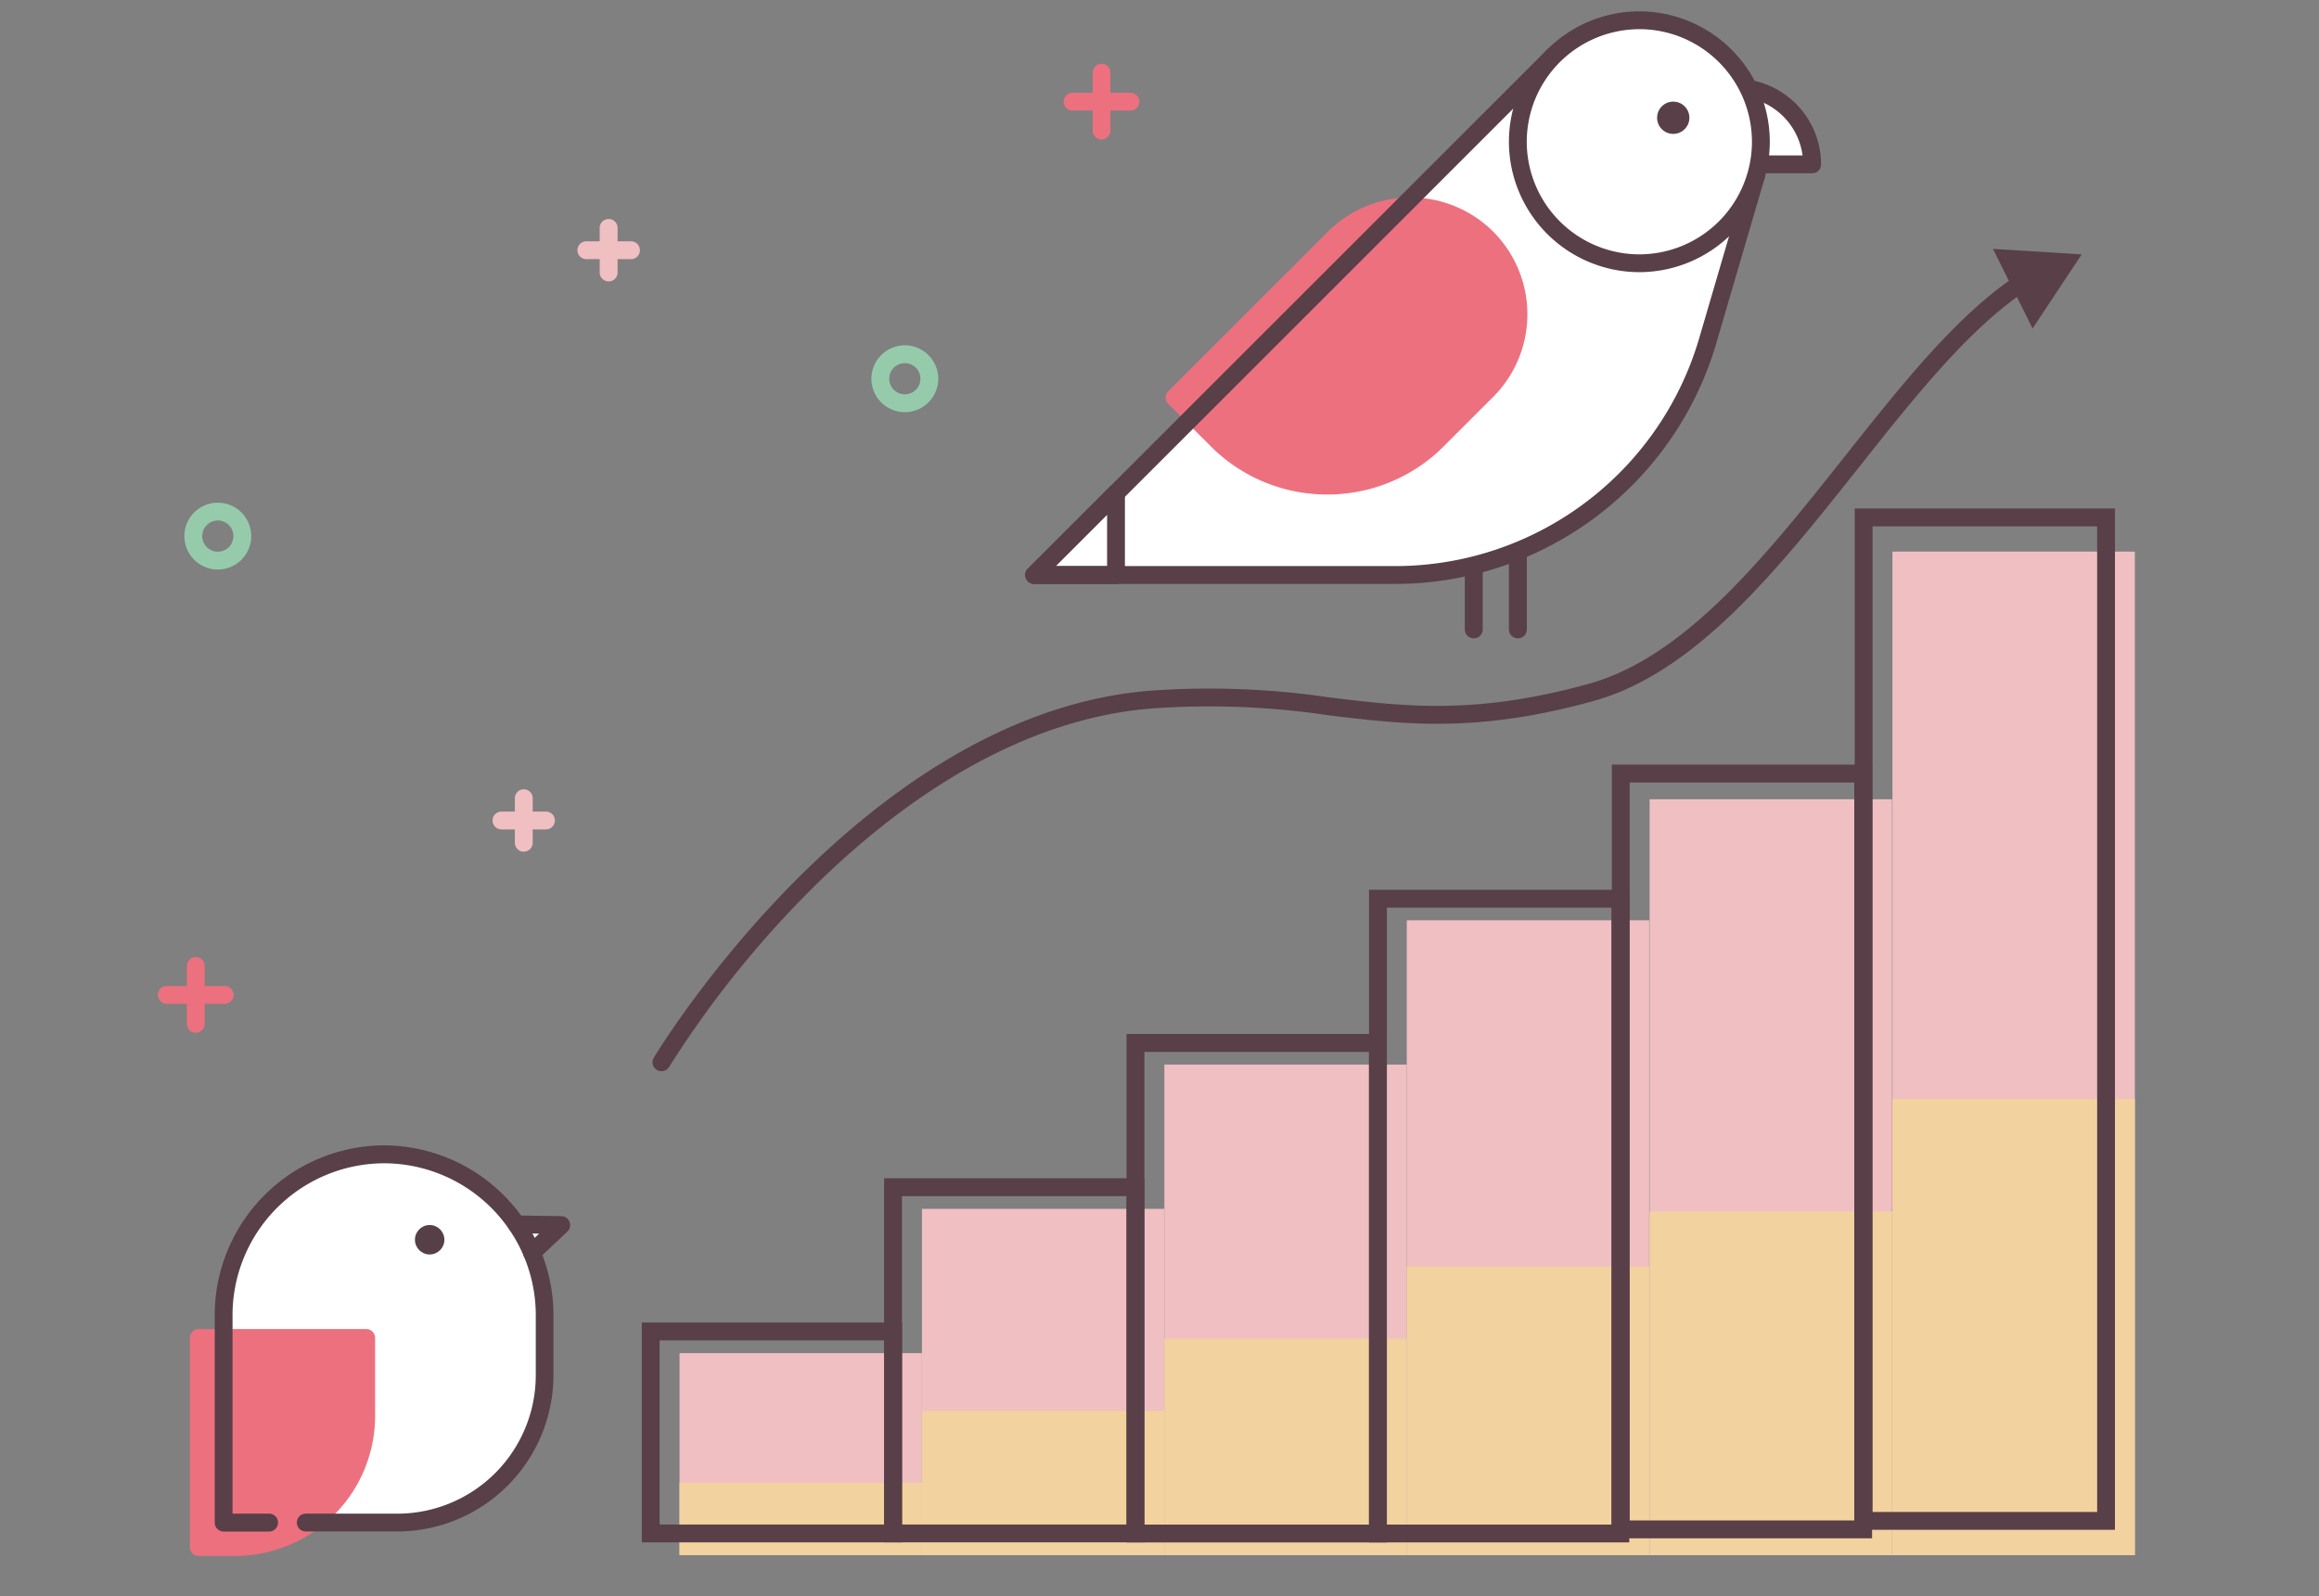 <svg xmlns="http://www.w3.org/2000/svg" width="183" height="126" viewBox="0 0 183 126"><rect x="0" y="0" width="183" height="126" fill="#808080" stroke="none"/><defs><style>.a{fill:none;}.b{fill:#fff;}.c{fill:#ed707f;}.d{fill:#583f48;}.e{fill:#573f47;}.f{fill:#f0bfc2;}.g{fill:#f2d29e;}.h{fill:#95cbaa;}</style></defs><g transform="translate(-0.237 -0.875)"><g transform="translate(0.237 0.406)"><rect class="a" width="183" height="126" transform="translate(0 0.469)"/></g><g transform="translate(15.222 91.282)"><g transform="translate(0 0)"><g transform="translate(2.653 0.704)"><path class="b" d="M-2663.516,6413.064h7.224a11.627,11.627,0,0,0,11.627-11.627v-4.883h0A12.67,12.67,0,0,0-2657.339,6384,12.671,12.671,0,0,0-2670,6396.561h0v16.507h3.587" transform="translate(2670 -6383.999)"/></g><path class="c" d="M-2659.852,6403.609h-13.212a.7.7,0,0,0-.5.205.7.7,0,0,0-.206.5v16.508a.7.7,0,0,0,.7.7h2.866a11.06,11.06,0,0,0,11.052-11.049v-6.16a.705.705,0,0,0-.207-.5.706.706,0,0,0-.5-.205Z" transform="translate(2673.768 -6389.112)"/><g transform="translate(25.085 5.54)"><path class="b" d="M-2635.9,6394.1l2.3-2.17-3.516-.052" transform="translate(2637.81 -6391.17)"/><path class="d" d="M-2636.192,6394.5a.7.7,0,0,1-.512-.22.7.7,0,0,1,.029-.994l1.043-.984-1.781-.024a.706.706,0,0,1-.495-.214.7.7,0,0,1-.2-.5.706.706,0,0,1,.714-.693l3.516.051a.7.7,0,0,1,.645.452.7.7,0,0,1-.172.768l-2.3,2.17A.7.7,0,0,1-2636.192,6394.5Z" transform="translate(2638.106 -6390.875)"/></g><g transform="translate(1.951)"><path class="d" d="M-2656.585,6413.476h-7.224a.7.7,0,0,1-.7-.7.706.706,0,0,1,.206-.5.7.7,0,0,1,.5-.205h7.224a10.935,10.935,0,0,0,10.924-10.924v-4.875a12,12,0,0,0-11.966-11.859,12,12,0,0,0-11.964,11.858v15.8h2.882a.7.7,0,0,1,.5.205.7.7,0,0,1,.206.5.7.7,0,0,1-.206.5.7.7,0,0,1-.5.206h-3.586a.7.7,0,0,1-.7-.7v-16.581A13.413,13.413,0,0,1-2657.634,6383a13.415,13.415,0,0,1,13.372,13.188v4.955A12.344,12.344,0,0,1-2656.585,6413.476Z" transform="translate(2670.999 -6382.999)"/></g><g transform="translate(17.759 6.288)"><circle class="e" cx="1.162" cy="1.162" r="1.162" transform="translate(0 0)"/></g></g></g><g transform="translate(12.701 1.771)"><g transform="translate(38.182 18.75)"><g transform="translate(2.979 87.16)"><rect class="f" width="19.129" height="15.943"/></g><g transform="translate(2.979 97.41)"><rect class="g" width="19.129" height="5.695"/></g><g transform="translate(22.108 75.772)"><rect class="f" width="19.129" height="27.333"/></g><g transform="translate(22.108 91.715)"><rect class="g" width="19.129" height="11.388"/></g><g transform="translate(41.239 64.383)"><rect class="f" width="19.129" height="38.721"/></g><g transform="translate(41.239 86.021)"><rect class="g" width="19.129" height="17.083"/></g><g transform="translate(60.368 52.995)"><rect class="f" width="19.129" height="50.109"/></g><g transform="translate(60.368 80.327)"><rect class="g" width="19.129" height="22.777"/></g><g transform="translate(0 84.746)"><path class="d" d="M-2602.532,6420.234h-20.536v-17.352h20.536Zm-19.13-1.407h17.725v-14.536h-17.725Z" transform="translate(2623.069 -6402.883)"/></g><g transform="translate(19.123 73.357)"><path class="d" d="M-2575.343,6415.429h-20.536V6386.69h20.536Zm-19.129-1.407h17.725V6388.1h-17.725Z" transform="translate(2595.879 -6386.69)"/></g><g transform="translate(38.255 61.97)"><path class="d" d="M-2548.142,6410.633h-20.537V6370.5h20.537Zm-19.131-1.407h17.725v-37.314h-17.725Z" transform="translate(2568.679 -6370.5)"/></g><g transform="translate(57.387 50.586)"><path class="d" d="M-2520.942,6405.83h-20.536v-51.514h20.536Zm-19.13-1.407h17.725v-48.7h-17.725Z" transform="translate(2541.479 -6354.315)"/></g><g transform="translate(79.531 43.444)"><rect class="f" width="19.129" height="59.66"/></g><g transform="translate(79.531 75.986)"><rect class="g" width="19.129" height="27.118"/></g><g transform="translate(76.547 40.707)"><path class="d" d="M-2493.7,6401.339h-20.537v-61.07h20.537Zm-19.13-1.407h17.725V6341.68h-17.725Z" transform="translate(2514.239 -6340.269)"/></g><g transform="translate(98.693 23.894)"><rect class="f" width="19.129" height="79.209"/></g><g transform="translate(98.693 67.1)"><rect class="g" width="19.129" height="36.004"/></g><g transform="translate(95.715 20.489)"><path class="d" d="M-2466.452,6392.142h-20.537v-80.615h20.537Zm-19.13-1.406h17.725v-77.8h-17.725Z" transform="translate(2486.989 -6311.526)"/></g><g transform="translate(0.849 0)"><g transform="translate(0 1.869)"><path class="d" d="M-2621.155,6348.091a.685.685,0,0,1-.361-.1.7.7,0,0,1-.323-.431.7.7,0,0,1,.078-.533c.16-.271,16.318-27.032,39.028-28.958a64.847,64.847,0,0,1,14.386.534c5.889.71,11.449,1.382,20.361-1.086,7.651-2.119,14.029-10.16,20.195-17.935,4.589-5.788,8.922-11.25,13.745-14.414a.7.7,0,0,1,.974.2.7.7,0,0,1-.2.974c-4.632,3.038-8.9,8.418-13.414,14.111-6.308,7.953-12.828,16.175-20.923,18.419-9.176,2.542-14.875,1.856-20.9,1.128a63.626,63.626,0,0,0-14.1-.53c-11.457.973-21.145,8.584-27.256,14.8a80.45,80.45,0,0,0-10.682,13.474A.7.7,0,0,1-2621.155,6348.091Z" transform="translate(2621.86 -6285.054)"/></g><g transform="translate(105.778)"><g transform="translate(0)"><path class="d" d="M-2468.351,6288.676l3.874-5.846-7-.434Z" transform="translate(2471.476 -6282.396)"/></g></g></g></g><g transform="translate(0 4.131)"><g transform="translate(0 70.519)"><g transform="translate(0 2.282)"><g transform="translate(0 0)"><path class="c" d="M-2672.078,6366.521h-4.572a.7.7,0,0,1-.5-.206.7.7,0,0,1-.206-.5.7.7,0,0,1,.7-.7h4.572a.7.7,0,0,1,.7.7.7.7,0,0,1-.7.7Z" transform="translate(2677.353 -6365.114)"/></g><g transform="translate(0.703 0.707)"><line class="c" x2="4.572"/></g></g><g transform="translate(2.282 0)"><g transform="translate(0)"><path class="c" d="M-2673.4,6367.847a.7.7,0,0,1-.5-.205.7.7,0,0,1-.206-.5v-4.572a.7.7,0,0,1,.206-.5.7.7,0,0,1,.5-.206.706.706,0,0,1,.7.7v4.572a.7.7,0,0,1-.7.7Z" transform="translate(2674.108 -6361.868)"/></g><g transform="translate(0.707 0.703)"><line class="c" y2="4.572"/></g></g></g><g transform="translate(71.477)"><g transform="translate(0 2.291)"><g transform="translate(0 0)"><path class="c" d="M-2570.458,6266.27h-4.571a.7.7,0,0,1-.5-.2.7.7,0,0,1-.206-.5.7.7,0,0,1,.7-.7h4.571a.7.7,0,0,1,.7.7A.7.7,0,0,1-2570.458,6266.27Z" transform="translate(2575.733 -6264.864)"/></g><g transform="translate(0.702 0.699)"><line class="c" x2="4.572"/></g></g><g transform="translate(2.281)"><g transform="translate(0)"><path class="c" d="M-2571.784,6267.588a.7.7,0,0,1-.7-.7v-4.572a.7.7,0,0,1,.7-.7.7.7,0,0,1,.7.7v4.572a.7.7,0,0,1-.7.7Z" transform="translate(2572.488 -6261.61)"/></g><g transform="translate(0.706 0.704)"><line class="c" y2="4.572"/></g></g></g><g transform="translate(26.409 57.278)"><g transform="translate(0 1.758)"><g transform="translate(0 0)"><path class="f" d="M-2635.586,6346.951h-3.517a.7.7,0,0,1-.5-.206.7.7,0,0,1-.206-.5.7.7,0,0,1,.7-.7h3.517a.7.7,0,0,1,.7.7A.7.7,0,0,1-2635.586,6346.951Z" transform="translate(2639.806 -6345.546)"/></g><g transform="translate(0.704 0.708)"><line class="f" x2="3.517"/></g></g><g transform="translate(1.756 0)"><g transform="translate(0)"><path class="f" d="M-2636.6,6347.969a.705.705,0,0,1-.5-.205.7.7,0,0,1-.207-.5v-3.516a.7.7,0,0,1,.206-.5.7.7,0,0,1,.5-.205.7.7,0,0,1,.7.7v3.517a.7.7,0,0,1-.205.5.7.7,0,0,1-.5.2Z" transform="translate(2637.309 -6343.045)"/></g><g transform="translate(0.706 0.708)"><line class="f" y2="3.517"/></g></g></g><g transform="translate(33.105 12.262)"><g transform="translate(0 1.757)"><g transform="translate(0 0)"><path class="f" d="M-2626.066,6282.95h-3.517a.7.7,0,0,1-.5-.2.7.7,0,0,1-.206-.5.706.706,0,0,1,.206-.5.7.7,0,0,1,.5-.206h3.517a.7.7,0,0,1,.5.206.706.706,0,0,1,.206.5.7.7,0,0,1-.206.5.7.7,0,0,1-.5.206Z" transform="translate(2630.287 -6281.544)"/></g><g transform="translate(0.701 0.706)"><line class="f" x2="3.517"/></g></g><g transform="translate(1.757 0)"><g transform="translate(0)"><path class="f" d="M-2627.084,6283.969a.706.706,0,0,1-.5-.205.7.7,0,0,1-.206-.5v-3.518a.7.7,0,0,1,.206-.5.7.7,0,0,1,.5-.2.7.7,0,0,1,.5.2.705.705,0,0,1,.206.5v3.518a.7.7,0,0,1-.206.5A.707.707,0,0,1-2627.084,6283.969Z" transform="translate(2627.788 -6279.046)"/></g><g transform="translate(0.702 0.705)"><line class="f" y2="3.517"/></g></g></g><g transform="translate(56.301 22.231)"><path class="h" d="M-2594.669,6298.49a2.639,2.639,0,0,1-2.638-2.637,2.642,2.642,0,0,1,2.638-2.638,2.641,2.641,0,0,1,2.638,2.638,2.641,2.641,0,0,1-2.638,2.639Zm0-3.867a1.232,1.232,0,0,0-1.231,1.229,1.236,1.236,0,0,0,1.231,1.233,1.235,1.235,0,0,0,1.231-1.232,1.232,1.232,0,0,0-1.231-1.231Z" transform="translate(2597.307 -6293.216)"/></g><g transform="translate(2.086 34.652)"><path class="h" d="M-2671.749,6316.151a2.641,2.641,0,0,1-2.638-2.638,2.642,2.642,0,0,1,2.638-2.638,2.64,2.64,0,0,1,2.638,2.638A2.64,2.64,0,0,1-2671.749,6316.151Zm0-3.869a1.235,1.235,0,0,0-1.231,1.231,1.231,1.231,0,0,0,1.231,1.23,1.229,1.229,0,0,0,1.231-1.23,1.233,1.233,0,0,0-1.231-1.233Z" transform="translate(2674.387 -6310.876)"/></g></g><g transform="translate(68.438 0)"><g transform="translate(54.569 6.023)"><path class="b" d="M0,0H7.525V6.054H6.054A6.054,6.054,0,0,1,0,0Z" transform="translate(7.525 6.054) rotate(180)"/></g><g transform="translate(34.694 41.668)"><g transform="translate(3.481 0)"><path class="d" d="M-2525.074,6322.8a.7.7,0,0,1-.5-.206.7.7,0,0,1-.206-.5v-6.416a.7.7,0,0,1,.206-.5.7.7,0,0,1,.5-.206.7.7,0,0,1,.5.206.7.7,0,0,1,.207.5v6.416a.7.7,0,0,1-.206.5A.7.7,0,0,1-2525.074,6322.8Z" transform="translate(2525.778 -6314.979)"/></g><g transform="translate(0 0)"><path class="d" d="M-2530.024,6322.8a.7.7,0,0,1-.5-.206.7.7,0,0,1-.205-.5v-6.416a.7.7,0,0,1,.205-.5.7.7,0,0,1,.5-.206.7.7,0,0,1,.5.206.7.7,0,0,1,.206.5v6.416a.7.7,0,0,1-.206.5A.7.7,0,0,1-2530.024,6322.8Z" transform="translate(2530.728 -6314.979)"/></g></g><g transform="translate(0.705 3.406)"><path class="b" d="M-2537.975,6260.589l-.024.039.038-.046,15.871,9.6-3.833,13.094a25.569,25.569,0,0,1-24.467,18.387h-28.66Z" transform="translate(2579.051 -6260.582)"/></g><path class="c" d="M-2538.444,6279.325a9.233,9.233,0,0,0-13.043,0l-12.595,12.594a.705.705,0,0,0-.206.5.7.7,0,0,0,.206.5l3.354,3.353a12.946,12.946,0,0,0,9.19,3.8,12.956,12.956,0,0,0,9.191-3.8l3.9-3.9A9.233,9.233,0,0,0-2538.444,6279.325Z" transform="translate(2575.375 -6261.936)"/><g transform="translate(0 2.711)"><path class="d" d="M-2550.686,6302.076h-28.662a.7.7,0,0,1-.649-.435.7.7,0,0,1,.151-.767l41.078-41.075a.7.7,0,0,1,.6-.2.6.6,0,0,1,.271.089l15.87,9.605a.707.707,0,0,1,.312.8l-3.833,13.092A26.427,26.427,0,0,1-2550.686,6302.076Zm-26.965-1.407h26.963a25.009,25.009,0,0,0,23.792-17.88l3.681-12.57-14.94-9.044Z" transform="translate(2580.052 -6259.593)"/></g><g transform="translate(53.866 5.313)"><path class="d" d="M-2495.24,6270.76h-7.525a.7.7,0,0,1-.7-.7V6264a.7.7,0,0,1,.206-.5.708.708,0,0,1,.5-.205h1.47a6.765,6.765,0,0,1,6.757,6.758.7.7,0,0,1-.2.5A.7.7,0,0,1-2495.24,6270.76Zm-6.821-1.407h6.071a5.359,5.359,0,0,0-5.3-4.648h-.768Z" transform="translate(2503.469 -6263.294)"/></g><g transform="translate(38.878 0.699)"><circle class="b" cx="9.59" cy="9.59" r="9.59" transform="translate(0 0)"/></g><g transform="translate(38.172)"><path class="d" d="M-2515.489,6276.322a10.311,10.311,0,0,1-10.293-10.294,10.3,10.3,0,0,1,10.293-10.292,10.309,10.309,0,0,1,10.293,10.292,10.309,10.309,0,0,1-10.293,10.293Zm0-19.18a8.9,8.9,0,0,0-8.886,8.886,8.9,8.9,0,0,0,8.886,8.888,8.9,8.9,0,0,0,8.886-8.888,8.9,8.9,0,0,0-8.886-8.888Z" transform="translate(2525.782 -6255.735)"/></g><g transform="translate(49.865 7.125)"><circle class="d" cx="1.274" cy="1.274" r="1.274" transform="translate(0 0)"/></g><g transform="translate(0.003 37.332)"><path class="d" d="M-2572.887,6316.678h-6.458a.7.7,0,0,1-.649-.434.7.7,0,0,1,.152-.768l6.458-6.457a.7.7,0,0,1,.767-.151.7.7,0,0,1,.434.649v6.458A.7.7,0,0,1-2572.887,6316.678Zm-4.759-1.405h4.056v-4.057Z" transform="translate(2580.049 -6308.813)"/></g></g></g></g></svg>